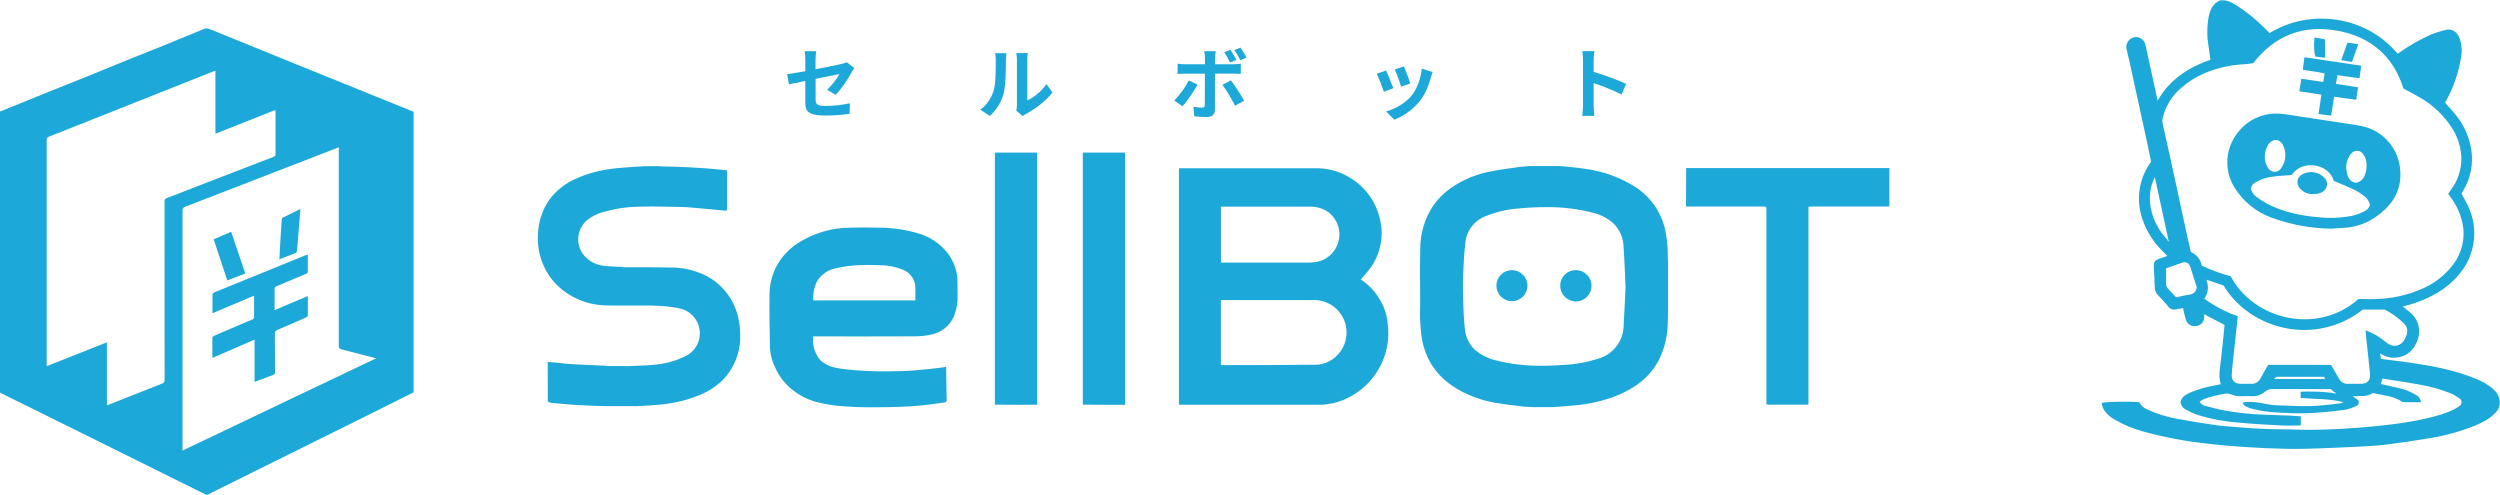 <?xml version="1.0" encoding="UTF-8"?>
<svg id="_レイヤー_2" data-name="レイヤー 2" xmlns="http://www.w3.org/2000/svg" viewBox="0 0 320.65 63.47">
  <defs>
    <style>
      .cls-1 {
        fill: #1ca8d8;
        stroke-width: 0px;
      }
    </style>
  </defs>
  <g id="contents">
    <g>
      <g>
        <path class="cls-1" d="M109.23,9.27c-.44.83-1.34,2.19-2.06,2.89l-1.09-.65c.66-.59,1.31-1.49,1.59-2.01l-3.06.61v2.64c0,.62.18.84,1.27.84s2.15-.14,3.13-.34l-.04,1.35c-.83.12-2.02.22-3.08.22-2.27,0-2.6-.55-2.6-1.72v-2.72c-.89.18-1.67.34-2.09.44l-.24-1.3c.47-.06,1.34-.21,2.33-.39v-1.42c0-.33-.03-.84-.08-1.14h1.48c-.05.31-.09.81-.09,1.14v1.17c1.45-.28,2.85-.56,3.29-.67.28-.06.52-.13.71-.23l.96.74c-.09.14-.24.37-.33.55Z"/>
        <path class="cls-1" d="M127.43,11.68c.28-.86.29-2.74.29-3.94,0-.4-.03-.67-.09-.92h1.46s-.07.5-.07.91c0,1.18-.03,3.27-.3,4.28-.3,1.12-.92,2.1-1.77,2.86l-1.21-.81c.88-.62,1.41-1.53,1.69-2.38ZM130.43,13.47v-5.8c0-.45-.07-.83-.08-.86h1.48s-.07.42-.07.87v5.2c.81-.35,1.79-1.13,2.46-2.1l.77,1.09c-.83,1.07-2.26,2.15-3.37,2.72-.22.12-.34.22-.44.3l-.83-.69c.04-.19.08-.47.08-.74Z"/>
        <path class="cls-1" d="M151.67,13.63l-1.07-.74c.67-.64,1.46-1.73,1.87-2.57l1.12.53c-.46.89-1.37,2.19-1.92,2.78ZM152.02,8.24h2.53v-.8c0-.26-.05-.7-.09-.87h1.47c-.02.14-.09.62-.09.87v.8h2.32c.28,0,.72-.03.98-.07v1.3c-.32-.02-.71-.03-.98-.03h-2.33v4.63c0,.58-.33.94-1.03.94-.54,0-1.11-.03-1.62-.09l-.12-1.23c.43.08.87.12,1.1.12.26,0,.36-.1.37-.36.01-.37.01-3.52.01-4h-2.53c-.3,0-.69.01-.97.04v-1.32c.3.04.65.08.97.08ZM159.57,12.92l-1.17.64c-.43-.86-1.13-2.06-1.61-2.67l1.08-.59c.51.64,1.3,1.89,1.7,2.62ZM158.58,7.68l-.81.34c-.2-.4-.48-.94-.75-1.31l.79-.33c.25.37.58.94.77,1.3ZM159.88,7.38l-.79.35c-.21-.42-.5-.94-.78-1.31l.79-.32c.27.37.6.94.78,1.28Z"/>
        <path class="cls-1" d="M178.7,11.31l-1.21.46c-.17-.54-.67-1.86-.91-2.3l1.19-.43c.25.51.73,1.71.93,2.27ZM183.51,9.97c-.26,1-.68,2.04-1.35,2.91-.93,1.19-2.17,2.03-3.33,2.47l-1.04-1.06c1.09-.29,2.48-1.04,3.3-2.08.68-.85,1.15-2.17,1.27-3.41l1.39.45c-.12.32-.18.53-.24.73ZM180.89,10.7l-1.19.42c-.12-.49-.56-1.69-.81-2.21l1.18-.39c.19.43.68,1.72.82,2.18Z"/>
        <path class="cls-1" d="M203.04,7.75c0-.35-.03-.85-.1-1.19h1.55c-.04.35-.09.79-.09,1.19v1.47c1.33.39,3.24,1.09,4.16,1.54l-.57,1.37c-1.02-.54-2.52-1.11-3.59-1.48v2.82c0,.29.05.98.09,1.39h-1.55c.06-.4.1-1,.1-1.39v-5.72Z"/>
      </g>
      <path class="cls-1" d="M0,14.31c2.16-.87,4.31-1.75,6.46-2.62,1.59-.64,3.17-1.26,4.75-1.9,1.85-.75,3.69-1.51,5.54-2.26,1.51-.61,3.02-1.2,4.52-1.81,1.61-.66,3.22-1.32,4.83-1.98.22-.12.48-.13.71-.04,1.66.68,3.32,1.35,4.98,2.02,2.09.85,4.19,1.7,6.28,2.56,2.13.86,4.27,1.73,6.41,2.59,2.86,1.16,5.71,2.32,8.57,3.47v35.98l-4.25,2.12c-1.1.55-2.19,1.09-3.28,1.63l-9.95,4.94-8.71,4.32c-.06.04-.12.08-.17.12h-.32s-.03-.04-.04-.05l-5.29-2.62c-3.26-1.61-6.52-3.23-9.78-4.85L0,50.36V14.31M27.61,9.08c-.12.04-.21.06-.28.09l-8.08,3.21c-4.32,1.72-8.63,3.43-12.95,5.14-.21.06-.35.27-.31.49,0,9.52,0,19.04,0,28.56v.4l7.72-3.06v8.08c.13-.05.25-.09.35-.13,2.24-.89,4.48-1.78,6.73-2.66.21-.06.35-.27.32-.49,0-7.62-.01-15.24-.01-22.86-.03-.21.11-.4.31-.45,1.2-.45,2.39-.92,3.58-1.39,3.36-1.3,6.73-2.59,10.09-3.89.18-.05.29-.22.26-.4,0-1.77,0-3.55,0-5.32,0-.09-.01-.18-.02-.3l-7.69,3.05v-8.09ZM43.47,18.89c-.15.06-.25.09-.35.13l-4.93,1.91c-4.81,1.87-9.62,3.73-14.44,5.59-.23.05-.38.27-.34.51,0,10.12,0,20.25,0,30.37v.39l24.83-11.83c-1.54-.4-2.98-.79-4.43-1.15-.31-.08-.36-.21-.36-.49,0-8.33,0-16.66,0-24.99l.02-.42ZM151.22,21.58h17.68c1.53,0,3.02.44,4.31,1.25,1.95,1.19,3.33,3.13,3.8,5.37.13.56.2,1.13.2,1.71,0,1.77-.61,3.49-1.75,4.85-.3.37-.61.72-.93,1.09.95.61,1.75,1.43,2.34,2.4.62.96,1,2.05,1.11,3.19.08.7.1,1.39.06,2.1-.3,3.19-2.22,6.01-5.08,7.45-.83.44-1.73.72-2.67.84-.2.02-.39.06-.59.08-.1,0-.19,0-.29,0h-17.86c-.1,0-.21-.01-.34-.02v-29.94c0-.13,0-.25.01-.38M156.59,46.81c.06.01.12.02.19.02,3.97-.01,7.94,0,11.91-.05,1.08,0,2.1-.45,2.84-1.23,1.61-1.65,1.57-4.29-.08-5.89-.85-.83-2.03-1.26-3.21-1.17-3.77-.02-7.54,0-11.31,0h-.34v8.32ZM156.59,33.68h11.07c.25,0,.51,0,.76-.03,1.98-.12,3.48-1.82,3.37-3.8-.06-1.02-.56-1.97-1.37-2.61-.71-.51-1.58-.76-2.45-.73-3.67,0-7.34,0-11.01,0h-.36v7.16ZM200.03,21.29c1.06.11,2.13.18,3.18.35,2.4.3,4.71,1.14,6.73,2.47,1.98,1.35,3.32,3.45,3.72,5.81.19,1.02.27,2.06.25,3.1,0,.15.02.31.03.47v6.47c-.01.48-.01.95-.03,1.42-.02,1.67-.41,3.31-1.14,4.8-.76,1.43-1.89,2.63-3.26,3.47-1.06.66-2.21,1.18-3.4,1.54-1.16.36-2.35.61-3.56.75-1.11.12-2.23.19-3.35.28h-2.33c-.53-.03-1.08-.02-1.61-.09-1.19-.14-2.38-.28-3.56-.48-1.17-.21-2.31-.56-3.4-1.05-.98-.41-1.89-.96-2.72-1.63-1.08-.87-1.94-1.97-2.51-3.23-.35-.79-.6-1.62-.73-2.47-.19-1.4-.25-2.81-.19-4.22,0-2.39-.04-4.77.01-7.16,0-1.94.57-3.85,1.64-5.47.61-.9,1.38-1.67,2.27-2.29,1.57-1.09,3.35-1.83,5.23-2.16,1.07-.21,2.16-.36,3.24-.51.54-.08,1.08-.11,1.62-.16h3.87M208.49,36.76c-.08-1.69-.13-3.38-.25-5.07-.02-1.16-.5-2.26-1.33-3.07-.73-.63-1.58-1.07-2.51-1.31-2.03-.53-4.13-.78-6.22-.74-1.1,0-2.2.05-3.29.16-1.46.09-2.89.41-4.25.96-1.47.52-2.52,1.83-2.69,3.38-.17,1.48-.24,2.97-.3,4.46-.04,1.18,0,2.38.03,3.56.03.99.09,1.99.19,2.98.07,1.1.56,2.14,1.39,2.88.74.59,1.59,1.02,2.51,1.25,1.93.5,3.91.73,5.91.71,1.05.01,2.09-.05,3.14-.12,1.39-.08,2.76-.33,4.08-.76,1.95-.51,3.32-2.25,3.35-4.27.1-1.66.16-3.32.25-4.99M80.21,46.95h-2.25c-.11,0-.21-.02-.31-.04-.97-.04-1.94-.08-2.91-.13-.72-.03-1.45-.08-2.17-.13-.3-.02-.6-.08-.9-.11-.46-.05-.93-.08-1.42-.12,0,1.67,0,3.32.01,4.97,0,.08.13.19.22.23.15.04.31.07.46.07.99.09,1.98.19,2.97.25.99.06,2,.09,2.99.13.29.01.57.01.86.02h4.01c.46-.03.92-.05,1.38-.08.76-.06,1.53-.09,2.28-.2,1.48-.19,2.92-.57,4.3-1.14,1.09-.44,2.09-1.09,2.94-1.9,1.48-1.51,2.29-3.54,2.27-5.65,0-.68-.05-1.36-.19-2.03-.43-2.49-2.01-4.62-4.26-5.76-1.47-.71-3.09-1.07-4.73-1.02-.76-.02-1.52-.02-2.29-.03h-3.41c-.07,0-.14-.02-.21-.04-.78-.04-1.56-.05-2.33-.14-.82-.07-1.59-.4-2.21-.94-.83-.69-1.26-1.76-1.13-2.84.1-.79.47-1.51,1.06-2.04.71-.57,1.54-.97,2.43-1.16,1.51-.42,3.07-.62,4.64-.62,1.74-.05,3.47.02,5.21.05.39,0,.78.03,1.17.07.91.08,1.83.16,2.75.25l1.69.16c.05-.06.13-.13.13-.2v-4.86s-.02-.09-.03-.12c-.87-.09-1.73-.19-2.6-.25-1.08-.08-2.16-.14-3.24-.19-.9-.04-1.79-.05-2.69-.07-.02,0-.04,0-.06-.02h-1.96c-.79.05-1.58.08-2.36.15-.82.07-1.65.12-2.46.27-1.58.24-3.12.73-4.54,1.44-1.11.58-2.09,1.4-2.84,2.41-.92,1.3-1.43,2.84-1.48,4.43-.05.82.01,1.64.19,2.44.49,2.21,1.85,4.13,3.79,5.31,1.35.85,2.9,1.32,4.49,1.39,1.06.05,2.12.02,3.18.03,1.03,0,2.07,0,3.1,0,.11,0,.23.02.34.03.44.02.88.02,1.32.07.68.06,1.36.17,2.02.33,1.39.42,2.34,1.71,2.33,3.16,0,1.21-.7,2.32-1.78,2.87-1.32.66-2.76,1.05-4.24,1.15-.88.09-1.76.09-2.65.14-.3.01-.58.03-.88.03M122.82,37.75c.04.98-.12,1.95-.48,2.85-.56,1.26-1.73,2.15-3.1,2.35-.63.13-1.27.19-1.91.19-4.21.02-8.43.01-12.64.01h-.4c-.12,1.11.21,2.22.94,3.07.61.53,1.36.87,2.16.99.71.13,1.43.18,2.15.27,2.04.16,4.1.19,6.15.11,1.1,0,2.2-.15,3.29-.24.71-.06,1.43-.17,2.14-.25.07-.01.13-.03.2-.06.01.04.02.07.03.11.02,1.38.04,2.75.07,4.13,0,.23-.08.31-.29.34-.94.12-1.89.28-2.83.37-.95.09-1.92.16-2.89.19-1.32.04-2.64.07-3.97.06-1.09,0-2.17-.05-3.25-.13-1.18-.07-2.36-.26-3.5-.56-1.03-.28-2.01-.76-2.86-1.41-1.02-.75-1.84-1.75-2.36-2.91-.41-.79-.65-1.65-.71-2.54-.05-2.34-.1-4.68-.06-7.02.02-1.72.62-3.38,1.68-4.72.74-.91,1.67-1.66,2.71-2.21,1.31-.71,2.74-1.19,4.22-1.41.58-.09,1.17-.13,1.76-.13,1.18-.02,2.35-.04,3.53,0,1.85-.01,3.7.27,5.47.82,1.55.52,2.88,1.53,3.79,2.89.5.81.82,1.72.93,2.66.01.72.02,1.44.03,2.16M104.32,38.53h13.08c0-.57.03-1.12,0-1.67-.02-1.04-.69-1.95-1.67-2.3-.9-.35-1.85-.54-2.82-.54-1.03-.05-2.05-.05-3.08,0-.93.07-1.85.21-2.75.42-.93.21-1.75.78-2.26,1.59-.39.77-.56,1.62-.51,2.48M216.25,25.63v.86h9.93c.11,0,.22.02.34.04.02.12.04.25.04.37v24.96c.07.02.15.03.23.04h5.03s.08,0,.13-.02v-25.04c0-.1.01-.21.02-.31.11-.02.22-.03.34-.04h9.64c.12,0,.25-.01.38-.02v-4.91h-26.06c0,1.35-.01,2.71-.02,4.07M131.22,51.91h1.8V19.6c-.07-.02-.14-.03-.2-.03h-5.09s-.09,0-.13.02v32.31l3.62.02M142.57,51.92h1.73V19.6c-.07-.02-.14-.03-.2-.03h-5.09s-.08,0-.13.02v32.31l3.69.02M32.65,43.61v5.37c.82-.3,1.57-.6,2.34-.87.19-.04.31-.22.28-.42,0-1.6,0-3.21-.02-4.81-.03-.27.14-.53.4-.6,1.21-.51,2.41-1.03,3.61-1.57.09-.04.21-.16.22-.25.02-.81,0-1.63,0-2.49l-4.26,1.81c0-.93,0-1.79,0-2.66-.03-.19.09-.37.28-.42,1.26-.52,2.52-1.06,3.77-1.59.08-.04.21-.12.21-.19.01-.75,0-1.49,0-2.27-.14.05-.24.08-.34.11l-7.2,2.93c-1.5.6-2.98,1.21-4.47,1.82-.09.04-.21.16-.21.24-.02.79-.01,1.59-.01,2.43l5.34-2.26c0,.93,0,1.81,0,2.68.02.18-.09.35-.26.39-1.63.69-3.25,1.38-4.88,2.08-.09.04-.21.15-.21.23-.01.86,0,1.71,0,2.61l5.39-2.34M31.46,35.08l-1.81-5.35-2.24.97c.58,1.75,1.15,3.46,1.71,5.17.02.03.03.06.06.09l2.27-.88M36.28,27.9c-.09.07-.14.18-.15.3-.06.77-.11,1.54-.15,2.31-.05.9-.1,1.81-.15,2.75.73-.28,1.42-.54,2.12-.82.07-.05.12-.13.13-.21.06-.57.11-1.14.15-1.7.1-1.22.2-2.44.3-3.72-.78.38-1.52.73-2.24,1.1M191.93,36.62c0,1.1.87,2,1.97,2.01h.05c1.1-.02,1.97-.92,1.96-2.02-.02-1.1-.92-1.97-2.02-1.96-1.08.02-1.94.89-1.96,1.96M200.12,36.63c-.01,1.11.87,2.01,1.98,2.03,1.11.01,2.01-.87,2.02-1.98.02-1.11-.87-2.01-1.97-2.03h-.02c-1.08-.03-1.98.83-2.01,1.91v.07"/>
    </g>
    <path class="cls-1" d="M320.34,50.55c-.17-.26-.38-.49-.62-.7-.6-.5-1.28-.9-2-1.2-2.66-1.13-5.47-1.66-8.3-2.09-1.33-.2-2.66-.35-4.03-.52-.03-.21-.07-.42-.12-.71.23.12.39.21.54.28.67.3,1.41.35,2.11.15,1.1-.29,1.73-1.05,2.13-2.07.53-1.31.12-2.81-1-3.67-.28-.22-.56-.45-.87-.7.38-.1.7-.18,1.02-.28,2.43-.75,4.61-1.91,6.25-3.91,1.19-1.41,1.86-3.19,1.9-5.04.02-1.21-.23-2.41-.73-3.51-.26-.6-.6-1.17-.91-1.75.07-.12.14-.24.21-.36.96-1.58,1.33-3.45,1.05-5.27-.27-1.68-.99-3.26-2.08-4.57-.41-.51-.87-.99-1.29-1.46.25-.48.52-.93.73-1.41.64-1.42,1.09-2.92,1.33-4.45.14-.77.08-1.57-.16-2.31-.29-.8-.89-1.45-1.99-1.12-.56.14-1.12.32-1.66.53-1.53.68-2.97,1.51-4.33,2.49-3.96-4.79-11.1-5.91-16.42-2.66-.2-.2-.41-.41-.62-.61-1.12-1.14-2.38-2.15-3.73-3-.62-.38-1.28-.69-2.03-.57-.86.39-1.22,1.13-1.41,1.97-.25,1.26-.27,2.56-.05,3.83.09.59.16,1.19.25,1.82-1.37.44-2.67,1.1-3.84,1.94-1.2.87-2.2,1.99-2.93,3.29-.14-.61-.26-1.14-.37-1.66-.4-1.84-.79-3.68-1.2-5.52-.13-.55-.6-.95-1.17-.98-.7,0-1.27.56-1.28,1.26,0,.11.02.22.04.33.28,1.13.52,2.27.77,3.41.62,2.85,1.24,5.69,1.86,8.54.18.81.34,1.63.51,2.44-.1.15-.18.28-.27.41-1.21,1.85-1.59,4.12-1.05,6.27.46,1.78,1.4,3.41,2.7,4.71.21.22.43.44.7.71-.35.12-.62.22-.9.31-.74.25-.86.41-.83,1.18.03.86.1,1.71.12,2.57,0,.35.14.69.39.94.46.48.92.96,1.33,1.48.23.33.64.47,1.03.37.28-.05.56-.11.87-.17.12.5.21.98.35,1.44.16.62.78,1,1.4.86.56-.09.97-.57.97-1.14,0-.12,0-.23,0-.37l2.61,1.38c-.05.56-.1,1.1-.16,1.64-.09.85-.19,1.7-.27,2.55-.11,1.13-.41,2.25-.06,3.41-.25.05-.45.1-.66.14-1.13.18-2.24.5-3.3.95-.55.26-1.09.56-1.19,1.22.05.4.3.76.66.94.43.23.87.44,1.32.62,1.72.55,3.51.9,5.32,1.04,1.88.19,3.77.28,5.66.38.81.04,1.63,0,2.46,0v-1.17c-.47-.03-.91-.07-1.35-.09-1.11-.04-2.22-.08-3.34-.12-1.66-.06-3.31-.23-4.94-.51-.84-.14-1.67-.37-2.5-.59-.35-.05-.66-.26-.86-.56.18-.14.38-.25.58-.35.95-.34,1.94-.58,2.94-.71.15-.01.3.02.44.09.47.2.98.29,1.49.26.43-.02.86-.01,1.29,0,.61.03,1.21-.19,1.67-.59.25-.22.57-.34.91-.33,2.5,0,5,0,7.5,0l.42.35c.07.05.14.09.22.13-.01.04-.02.07-.03.11l-.53-.12c-1.3-.13-2.62-.18-3.93-.13v.8c1.82.17,3.64.06,5.5.55-.14.07-.28.11-.43.15-1.22.13-2.44.31-3.66.34-1.52.04-3.04-.04-4.57-.1-.47-.02-.93-.08-1.39-.18-.81-.2-1.65-.28-2.49-.24-.13.02-.25.04-.37.07.05.34.29.45.51.56.25.12.51.2.77.27,1.71.45,3.47.47,5.22.54,1.07.03,2.15,0,3.22-.08,1.15-.08,2.29-.21,3.43-.37.45-.09.9-.24,1.32-.44.29-.08.46-.38.38-.67-.01-.03-.02-.07-.04-.1l-.72-.52c.88-.06,1.79.14,2.59-.41,1.3.31,2.67.34,3.82,1.18h2.34c-.03-.38-.25-.73-.59-.9-.71-.45-1.5-.76-2.32-.93-.73-.19-1.47-.33-2.24-.5.08-.24.14-.45.22-.7,1.55.25,3.07.46,4.58.74,1.44.23,2.85.62,4.21,1.17.37.17.73.37,1.06.61.27.18.38.44.19.87-.25.19-.51.37-.79.52-.54.27-1.1.5-1.67.68-2.81.85-5.7,1.24-8.61,1.53-1.44.14-2.87.25-4.31.33-1.38.08-2.77.11-4.16.12-.95.01-1.91-.06-2.87-.06-1.99,0-3.98-.09-5.97-.26-.99-.09-1.99-.13-2.97-.27-1.66-.23-3.31-.5-4.96-.81-1.34-.23-2.65-.63-3.89-1.21-.45-.17-.82-.51-1.04-.93-1.31-.13-4.43-.07-4.83.1.05.34.17.67.36.96.34.48.78.88,1.3,1.16,1.2.7,2.48,1.23,3.82,1.57,2.63.72,5.31,1.23,8.02,1.51,1.64.2,3.29.35,4.95.45,1.79.12,3.59.19,5.38.23,1.34.03,2.69-.02,4.04-.06,1.89-.07,3.78-.15,5.68-.25,1.07-.06,2.14-.13,3.21-.27,1.79-.23,3.59-.49,5.37-.8,2-.32,3.96-.87,5.83-1.63.94-.4,1.85-.85,2.55-1.62.65-.62.75-1.62.25-2.36M277.99,30.74c-2.12-2.16-2.92-5.49-1.61-8.03.59,2.72,1.16,5.37,1.73,8.02,0,.04.02.08.03.12.02.02.05.05.07.07-.01.02-.02.03-.03.04l-.17-.1s-.02-.08-.03-.11M280.79,37.8c-.58.07-1.14.23-1.68.34-.34-.37-.64-.7-.96-1.02-.2-.19-.32-.45-.33-.72,0-.64,0-1.29,0-1.99.66-.23,1.32-.47,1.98-.69.6-.2.95-.03,1.14.55.29.86.55,1.74.81,2.56-.02.52-.44.94-.97.96M282.41,34.07c-.16-.78-.69-1.44-1.42-1.76-.16-.7-.33-1.43-.49-2.17-.52-2.39-1.03-4.79-1.55-7.18-.53-2.41-1.07-4.82-1.59-7.23-.03-.19-.03-.39.02-.57.36-1.53,1.21-2.9,2.41-3.91,1.76-1.55,3.87-2.38,6.14-2.8.8-.15,1.62-.18,2.44-.26.21-.02.42-.06.63-.09,2.8-3.6,6.46-4.95,10.8-4.16,4.22.77,7.15,3.2,8.47,7.42.74.4,1.52.79,2.27,1.24,1.6.95,2.96,2.26,3.96,3.83.71,1.1,1.12,2.37,1.19,3.68.06,1.55-.43,3.08-1.38,4.31-.09.12-.19.25-.3.41.08.13.15.26.24.38.79,1.02,1.34,2.2,1.6,3.47.38,1.86-.08,3.79-1.24,5.3-1.1,1.43-2.58,2.53-4.26,3.19-2.32.99-4.76,1.29-7.27,1.18-.19,0-.39,0-.58,0-5.31,4.69-13.46,2.65-16.39-2.92-1.28-.34-2.53-.79-3.72-1.37M291.66,48.59c.17-.13.26-.2.36-.26.03-.02.08,0,.12,0h5.92c.05.09.1.16.17.27h-6.56ZM303.52,43.58c.15,1.45.32,2.9.46,4.35.08.84-.33,1.29-1.16,1.3-.55,0-1.1-.02-1.65,0-.5.04-.97-.24-1.19-.69-.16-.29-.33-.58-.49-.86-.17-.29-.34-.57-.52-.88h-8.05c-.32.55-.66,1.1-.95,1.67-.23.52-.76.82-1.32.76-.43-.02-.86,0-1.29,0-.74-.01-1.17-.45-1.12-1.19.07-.95.18-1.9.28-2.85.1-.93.2-1.86.3-2.78.06-.6.13-1.2.2-1.85-1.54-.54-2.98-1.29-4.29-2.25.5-.71.6-1.64.25-2.44.78.26,1.49.5,2.21.74,3.42,5.72,11.83,7.84,17.86,3.1h2.83c.88.46,1.69,1.04,2.4,1.72.44.38.59,1.01.38,1.55-.05.13-.09.26-.15.38-.48,1.06-1.55,1.3-2.45.56-.79-.67-1.68-1.2-2.65-1.56.03.43.06.83.1,1.23M291.36,27.92c2.48.91,5.09,1.38,7.73,1.41.34-.02.86-.09,1.39-.1,2.09-.06,3.85-.92,5.35-2.3,1.74-1.61,2.35-3.62,1.91-5.94-.5-2.39-2.35-4.27-4.73-4.8-.57-.12-1.15-.2-1.73-.29-1.13-.17-2.27-.35-3.4-.52-1.23-.19-2.46-.38-3.69-.56-.61-.12-1.23-.2-1.85-.24-2.11-.14-4.14.81-5.39,2.52-1.54,1.99-1.7,4.71-.41,6.86,1.11,1.84,2.81,3.24,4.83,3.97M301.27,20.09c.1-.19.24-.35.4-.49.36-.35.93-.35,1.29,0,.04.04.07.08.1.12.2.24.34.52.41.83.14.65.08,1.33-.17,1.95-.18.5-.62.86-1.14.95-.88-.16-1.08-.84-1.2-1.55-.1-.62.01-1.26.33-1.8M290.93,18.55c.45-.74,1.37-.85,1.87.02.52.99.41,2.19-.27,3.07-.32.43-.93.53-1.37.2-.11-.08-.21-.19-.27-.31-.28-.43-.42-.93-.41-1.44,0-.55.16-1.08.45-1.55M289.23,23.42c.74-.44,1.57-.71,2.42-.78.75-.1,1.51-.13,2.29-.19,1.25-1.99,4.72-1.54,5.4.75.91.39,1.8.75,2.66,1.15.4.2.78.44,1.13.72.42.27.72.69.84,1.18-.08.38-.34.7-.71.85-.69.36-1.44.6-2.22.69-1.12.17-2.26.21-3.39.1-2.38-.18-4.71-.65-6.86-1.75-.48-.26-.94-.56-1.37-.88-.37-.26-.62-.64-.73-1.07.05-.32.25-.6.53-.76M297.74,12.14l-2.83-.43c.09-.56.17-1.08.26-1.61.96.14,1.86.27,2.81.41.06-.35.12-.69.18-1.09-.92-.24-1.85-.28-2.8-.48l.21-1.6c2.43.36,4.83.72,7.29,1.09-.08.58-.15,1.06-.23,1.61l-2.83-.4c-.06.36-.12.71-.19,1.12l2.84.44c-.08.52-.16,1.03-.25,1.6-.93-.13-1.84-.26-2.82-.4-.13.82-.25,1.59-.39,2.43l-1.61-.21c.12-.83.24-1.63.36-2.47M296.98,7.25c-.17-.38-.23-1.4-.13-2.44l1.34.23c.01.41.03.8.03,1.18,0,.37,0,.74,0,1.19-.42-.05-.83-.1-1.23-.15M301.67,7.94l-1.38-.22c.27-.77.52-1.49.79-2.25l1.39.19c-.27.77-.53,1.5-.8,2.28M295.05,24.24c-.62-.66-.48-1.54.33-1.93.83-.4,1.81-.29,2.52.29.42.33.69.78.52,1.32-.18.58-.65.84-1.22.94-.15.02-.31.03-.47.03-.63.04-1.25-.2-1.68-.66"/>
  </g>
</svg>